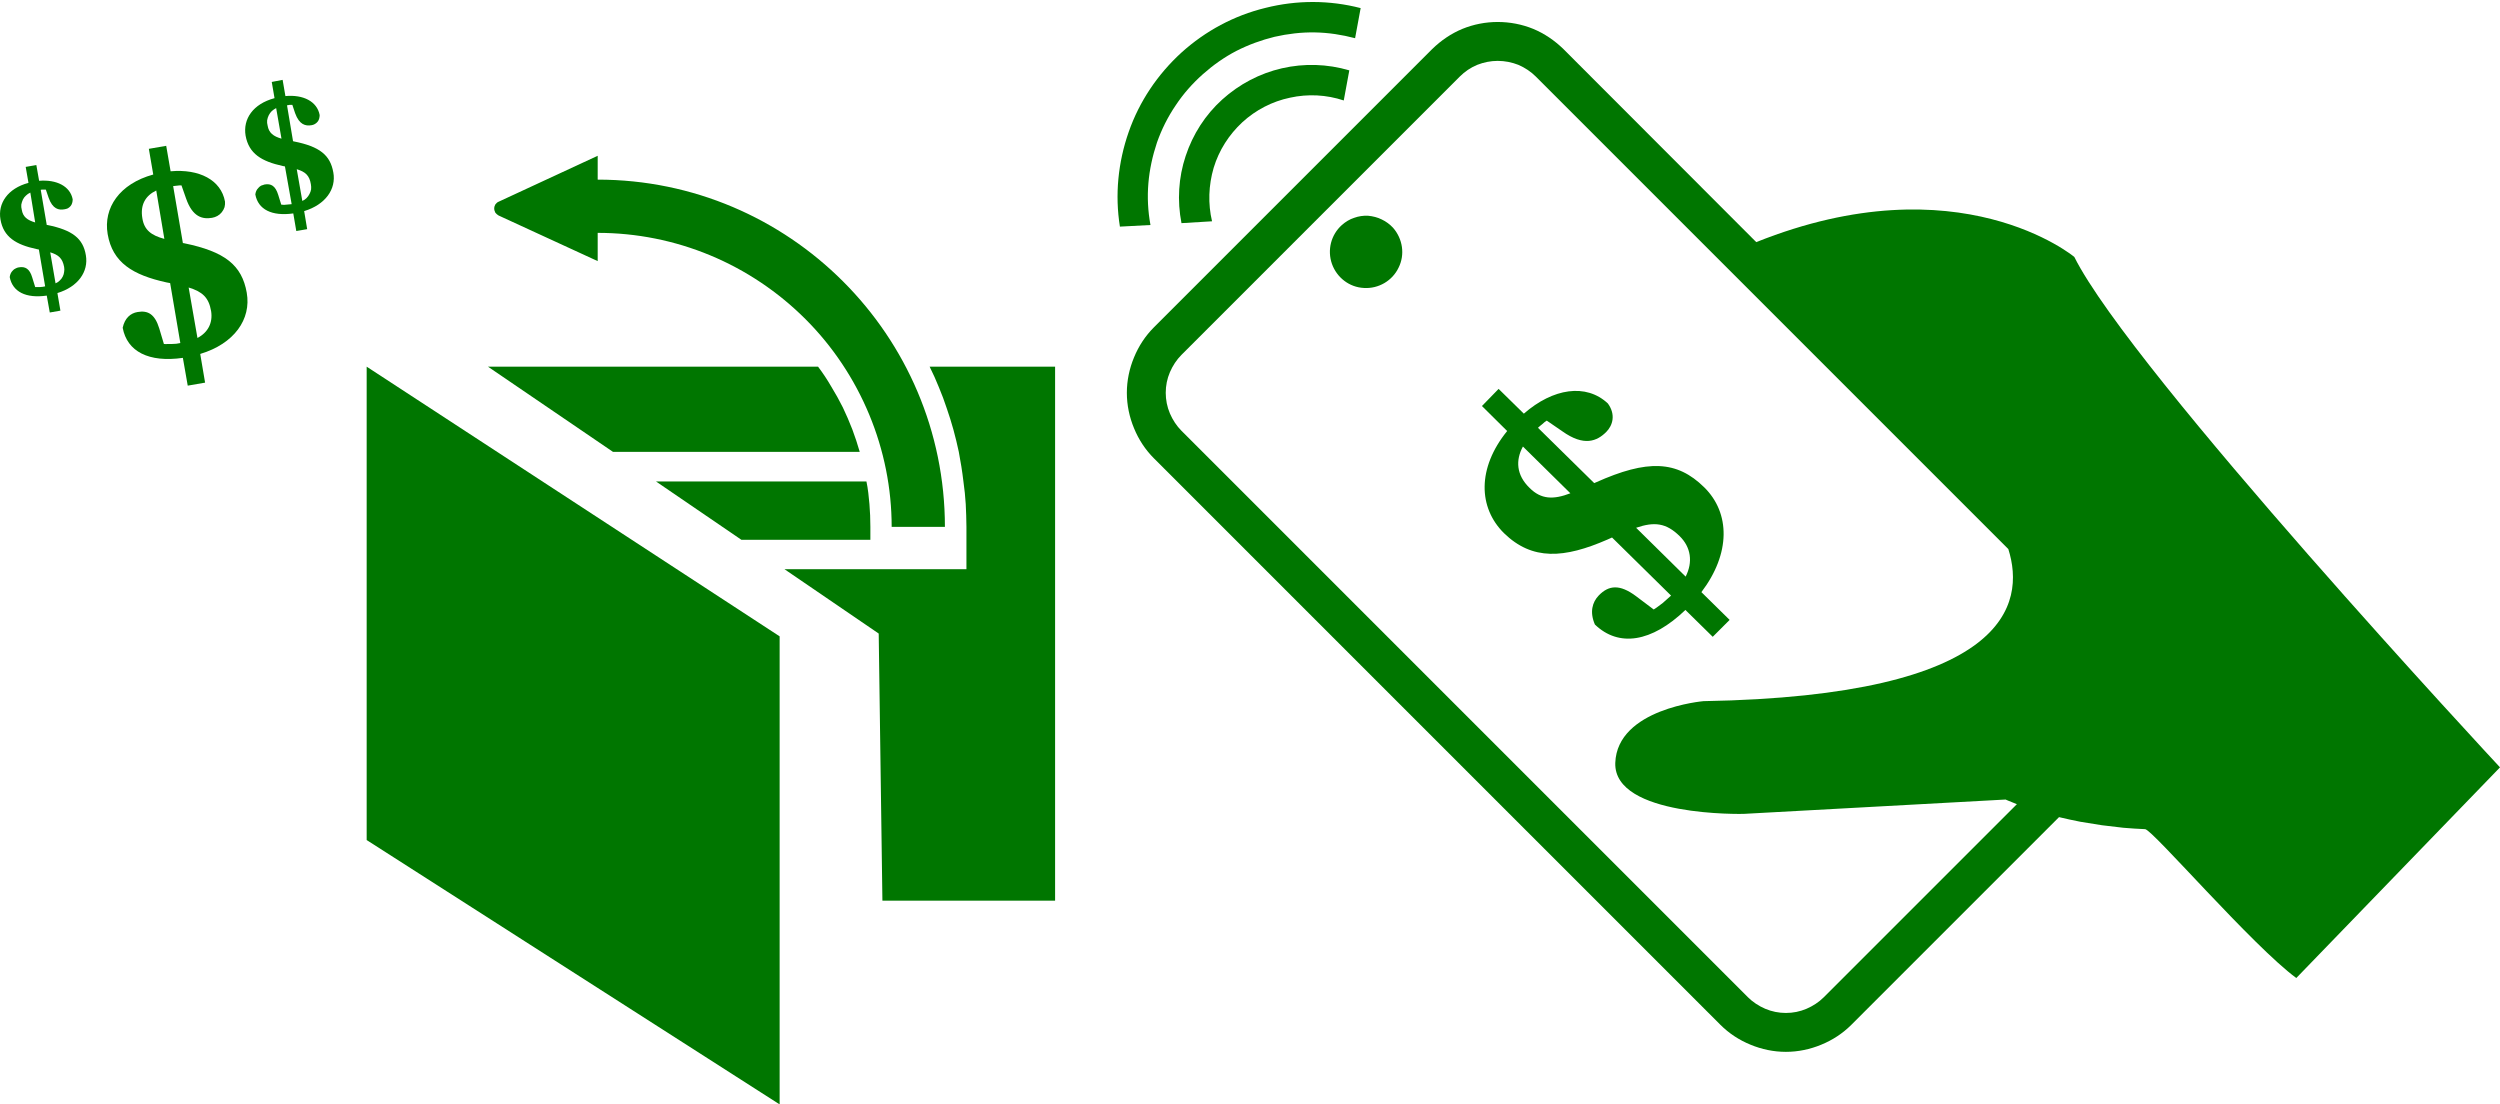 <svg version="1.2" xmlns="http://www.w3.org/2000/svg" viewBox="0 0 1080 477" width="1080" height="477">
	<title>payment methods-01-svg</title>
	<style>
		.s0 { fill: #007600 } 
	</style>
	<g id="Layer">
		<path id="Layer" fill-rule="evenodd" class="s0" d="m1080 331.5l-88 91c-18.8-13.8-62.1-64.1-65.3-64.3q-4.7-0.2-9.4-0.6-4.6-0.5-9.3-1.1-4.7-0.7-9.3-1.5-4.6-0.9-9.2-2l-89.7 89.7c-3.7 3.7-8.1 6.6-13 8.6-4.8 2-10 3.1-15.3 3.1-5.3 0-10.5-1.1-15.3-3.1-4.9-2-9.3-4.9-13-8.6l-244.7-244.7c-3.7-3.7-6.6-8.1-8.6-13-2-4.8-3.1-10-3.1-15.3 0-5.3 1.1-10.5 3.1-15.3 2-4.9 4.9-9.3 8.6-13l120.2-120.2c3.8-3.7 8.2-6.7 13-8.7 4.9-2 10.1-3 15.3-3 5.3 0 10.5 1 15.4 3 4.8 2 9.2 5 13 8.7l83.3 83.4c87.7-35.1 137.4 6.4 137.4 6.4 24.7 49.5 183.9 220.5 183.9 220.5zm-208.7 15.9c-3.1-1.2-4.9-2-4.9-2l-113.2 6.2c0 0-56.1 1.4-55.4-22 0.8-23.5 38.1-26.7 38.1-26.7 131.7-2.3 139.2-42 131.7-65.7l-204.1-204.1c-2.2-2.2-4.8-3.9-7.6-5.1-2.8-1.1-5.8-1.7-8.9-1.7-3 0-6 0.6-8.8 1.7-2.9 1.2-5.4 2.9-7.6 5.1l-120.2 120.2c-2.1 2.1-3.8 4.7-5 7.5-1.2 2.8-1.8 5.8-1.8 8.9 0 3 0.6 6.1 1.8 8.9 1.2 2.8 2.9 5.4 5 7.5l244.7 244.7c2.1 2.1 4.7 3.8 7.5 5 2.8 1.2 5.9 1.8 8.9 1.8 3.1 0 6.1-0.6 8.9-1.8 2.8-1.2 5.4-2.9 7.5-5z"/>
		<path id="Layer" fill-rule="evenodd" class="s0" d="m689 269.8c-2.3-5.3-1.2-9.6 1.7-12.6 4.3-4.4 9-4.9 16 0.3l7.7 5.8q1-0.6 1.9-1.3 1-0.7 2-1.5 0.9-0.8 1.8-1.6 0.9-0.8 1.8-1.6l-25.5-25.1-2 0.9c-18.6 8.1-32.4 9.2-44.7-2.8-11.1-11-11.6-28.1 1.4-44.1l-10.9-10.8 7.2-7.4 10.9 10.7c12.6-11 26.9-13.2 36.3-4.4 3.5 4.8 2.1 9.5-0.7 12.3-4 4-9.6 6.4-19-0.3l-6.7-4.6q-0.5 0.3-1 0.7-0.5 0.4-0.9 0.8-0.5 0.4-1 0.8-0.4 0.4-0.9 0.8l24.3 23.9 0.7-0.3c22.3-10 35-9.5 46.8 2.1 11.3 11.1 11.5 28.6-1.2 45.3l12.2 12-7.3 7.3-11.8-11.6c-14.6 14-28.8 16.2-39.1 6.3zm-10.6-56.7l-20.5-20.2c-3.2 5.9-2.9 12.3 2.9 17.9 5 5 10.3 5.1 17.6 2.3zm49.8 36c3.2-6.3 2.3-12.7-2.6-17.5-5.8-5.7-10.9-6.3-18.8-3.6z"/>
		<path id="Layer" class="s0" d="m585 94.1c1.9-0.7 4-1 6-0.9 2.1 0.2 4.1 0.7 5.9 1.6 1.9 0.9 3.5 2.1 4.9 3.6 4.2 4.8 5.2 11.6 2.4 17.2-2.7 5.7-8.7 9.2-15 8.8-6.3-0.3-11.7-4.5-13.8-10.4-2.1-6-0.4-12.6 4.3-16.8 1.6-1.4 3.4-2.5 5.3-3.1z"/>
		<path id="Layer" class="s0" d="m557.3 42.2c-7.7 1.6-14.8 5.3-20.6 10.6-5.8 5.4-10.1 12.1-12.4 19.7-2.2 7.5-2.5 15.5-0.7 23.1l-13.2 0.8c-1.9-9.7-1.3-19.7 1.8-29 3.1-9.4 8.5-17.8 15.8-24.4 7.3-6.6 16.2-11.3 25.8-13.5 9.6-2.2 19.6-1.9 29.1 0.9l-2.4 13c-7.5-2.5-15.5-2.9-23.2-1.2z"/>
		<path id="Layer" class="s0" d="m507.9 45.5c-3.4 5-6.1 10.4-8.1 16.1-1.9 5.7-3.2 11.6-3.7 17.6-0.5 6-0.2 12 0.9 18l-13.2 0.7c-2.2-13.7-0.8-27.8 3.8-40.9 4.6-13.2 12.5-24.9 22.8-34.3 10.3-9.3 22.7-16 36.3-19.3 13.5-3.4 27.6-3.4 41.1 0.1l-2.4 13c-5.7-1.5-11.5-2.4-17.4-2.5-5.8-0.1-11.7 0.6-17.4 1.9-5.7 1.4-11.2 3.4-16.5 6.1-5.2 2.7-10 6.1-14.4 10-4.5 4-8.5 8.5-11.8 13.5z"/>
		<path id="Layer" fill-rule="evenodd" class="s0" d="m144 74.5c1.3 7.2-3.4 13.9-12.6 16.7l1.3 7.8-4.7 0.8-1.3-7.6c-9.3 1.3-15.2-1.7-16.4-8.2q0.1-0.8 0.4-1.5 0.3-0.7 0.9-1.3 0.5-0.6 1.2-1 0.7-0.3 1.5-0.5c2.8-0.5 4.7 0.6 5.9 4.5l1.3 4.2q0.6 0.1 1.2 0.1 0.5 0 1.1-0.1 0.5 0 1.1-0.1 0.5 0 1.1-0.1l-2.9-16.3-1-0.2c-9.1-2-14.6-5.3-16-13.1-1.2-7.2 3.2-13.7 12.5-16.2l-1.2-7 4.7-0.9 1.2 7c7.7-0.7 13.7 2.3 14.8 8.2q0 0.7-0.2 1.5-0.2 0.8-0.7 1.4-0.5 0.6-1.2 1-0.7 0.4-1.5 0.5c-2.5 0.4-5.2-0.2-7-5.2l-1.2-3.6q-0.3 0-0.6 0-0.3 0-0.6 0-0.3 0.1-0.5 0.1-0.3 0-0.6 0.1l2.6 15.5 0.4 0.1c11.1 2.2 15.7 5.9 17 13.4zm-22.4-14.6l-2.3-13.2q-1 0.5-1.9 1.3-0.8 0.8-1.3 1.8-0.5 1-0.7 2.2-0.1 1.1 0.2 2.2c0.5 3.2 2.5 4.7 6 5.7zm10.8 25.7q0.8-0.8 1.3-1.8 0.5-0.9 0.7-2 0.1-1.1-0.1-2.2c-0.6-3.8-2.4-5.4-6.1-6.5l2.4 13.7q1-0.4 1.8-1.2z"/>
		<path id="Layer" fill-rule="evenodd" class="s0" d="m106.6 126.5c2 11.4-5.4 22-20.1 26.4l2.1 12.4-7.5 1.3-2.1-12c-14.7 2.1-24.1-2.7-26-13 0.9-4.2 3.4-6.3 6.4-6.8 4.5-0.8 7.5 0.9 9.4 7.1l2 6.7q0.9 0.1 1.8 0 0.9 0 1.8 0 0.9 0 1.8-0.1 0.9-0.1 1.7-0.3l-4.4-25.9-1.6-0.3c-14.5-3.2-23.3-8.5-25.4-20.9-1.9-11.3 5.1-21.7 19.7-25.7l-1.9-11.1 7.5-1.3 1.9 11c12.3-1.1 21.8 3.7 23.5 13.1q0.1 1.2-0.2 2.4-0.4 1.2-1.2 2.2-0.8 1-1.9 1.6-1.1 0.6-2.3 0.8c-4.1 0.7-8.4-0.3-11.2-8.3l-2-5.7q-0.5 0-0.9 0-0.5 0.1-0.9 0.1-0.5 0-0.9 0.1-0.5 0-0.9 0.1l4.2 24.6 0.6 0.1c17.5 3.6 24.9 9.4 27 21.4zm-35.6-23.3l-3.5-20.9c-4.6 2.2-7 6.1-6 12 0.8 5.1 3.9 7.4 9.5 8.9zm20.2 31.2c-1-5.9-3.8-8.4-9.7-10.2l3.8 21.8c4.6-2.4 6.7-6.6 5.9-11.6z"/>
		<path id="Layer" fill-rule="evenodd" class="s0" d="m37.1 110.3c1.2 7.1-3.4 13.6-12.3 16.3l1.3 7.6-4.6 0.8-1.3-7.3c-9.1 1.3-14.8-1.7-16-8q0.1-0.8 0.4-1.5 0.3-0.7 0.9-1.3 0.5-0.6 1.2-0.9 0.7-0.4 1.4-0.5c2.8-0.5 4.7 0.6 5.8 4.3l1.3 4.2q0.5 0 1.1 0 0.5 0 1.1 0 0.5-0.1 1.1-0.1 0.5-0.1 1-0.2l-2.7-15.9-1-0.2c-8.9-1.9-14.3-5.2-15.6-12.8-1.2-6.9 3.1-13.4 12.1-15.8l-1.2-6.9 4.6-0.8 1.2 6.8c7.5-0.6 13.4 2.3 14.5 8q0 0.8-0.2 1.5-0.2 0.8-0.7 1.4-0.5 0.6-1.2 1-0.7 0.3-1.4 0.4c-2.5 0.5-5.2-0.1-6.9-5l-1.2-3.5q-0.3 0-0.6 0-0.2 0-0.5 0-0.3 0-0.6 0-0.2 0.1-0.5 0.1l2.6 15.2h0.3c10.8 2.2 15.4 5.8 16.6 13.1zm-21.9-14.2l-2.1-12.9q-1.1 0.5-1.9 1.3-0.8 0.7-1.3 1.7-0.5 1.1-0.7 2.2-0.1 1.1 0.2 2.2c0.5 3.1 2.4 4.5 5.8 5.5zm10.6 25.1q0.8-0.7 1.3-1.7 0.5-1 0.6-2 0.2-1.1 0-2.2c-0.7-3.7-2.4-5.2-6-6.3l2.3 13.4q1-0.4 1.8-1.2z"/>
		<path id="Layer" class="s0" d="m158.4 362.9v-204.5l178.4 116.5v202.2l-178.4-114.2z"/>
		<path id="Layer" class="s0" d="m264.8 195.2l-54-36.8h142.6q3.1 4.1 5.7 8.6 2.7 4.4 5 9 2.2 4.6 4.1 9.5 1.8 4.8 3.2 9.7z"/>
		<path id="Layer" class="s0" d="m283.4 208h90.9q0.5 2.4 0.8 4.9 0.3 2.4 0.5 4.9 0.2 2.4 0.3 4.9 0.1 2.5 0.1 4.9v5.6h-55.7z"/>
		<path id="Layer" class="s0" d="m411.9 185.7q-1.3-4.7-2.9-9.3-1.5-4.6-3.4-9.1-1.8-4.5-4-8.9h54.2v230.7h-74.6l-1.6-115.4-40.7-27.8h78.6v-18.3q0-2.4-0.1-4.9-0.1-2.5-0.2-4.9-0.2-2.5-0.4-4.9-0.3-2.5-0.6-4.9c-0.5-4.3-1.2-8.6-2-12.8q-1-4.7-2.3-9.5z"/>
		<path id="Layer" class="s0" d="m214 91.9c-0.3-0.6-0.5-1.2-0.5-1.8 0-0.7 0.2-1.3 0.5-1.8 0.4-0.5 0.9-1 1.5-1.2l42.7-19.8v10.3c82.7 0 150 67.3 150 150h-23c0-16.6-3.3-33.1-9.7-48.5-6.4-15.4-15.7-29.4-27.5-41.2-11.8-11.8-25.8-21.2-41.2-27.6-15.4-6.4-31.9-9.7-48.6-9.7v12.2l-42.8-19.7c-0.5-0.3-1-0.7-1.4-1.2z"/>
	</g>
</svg>
